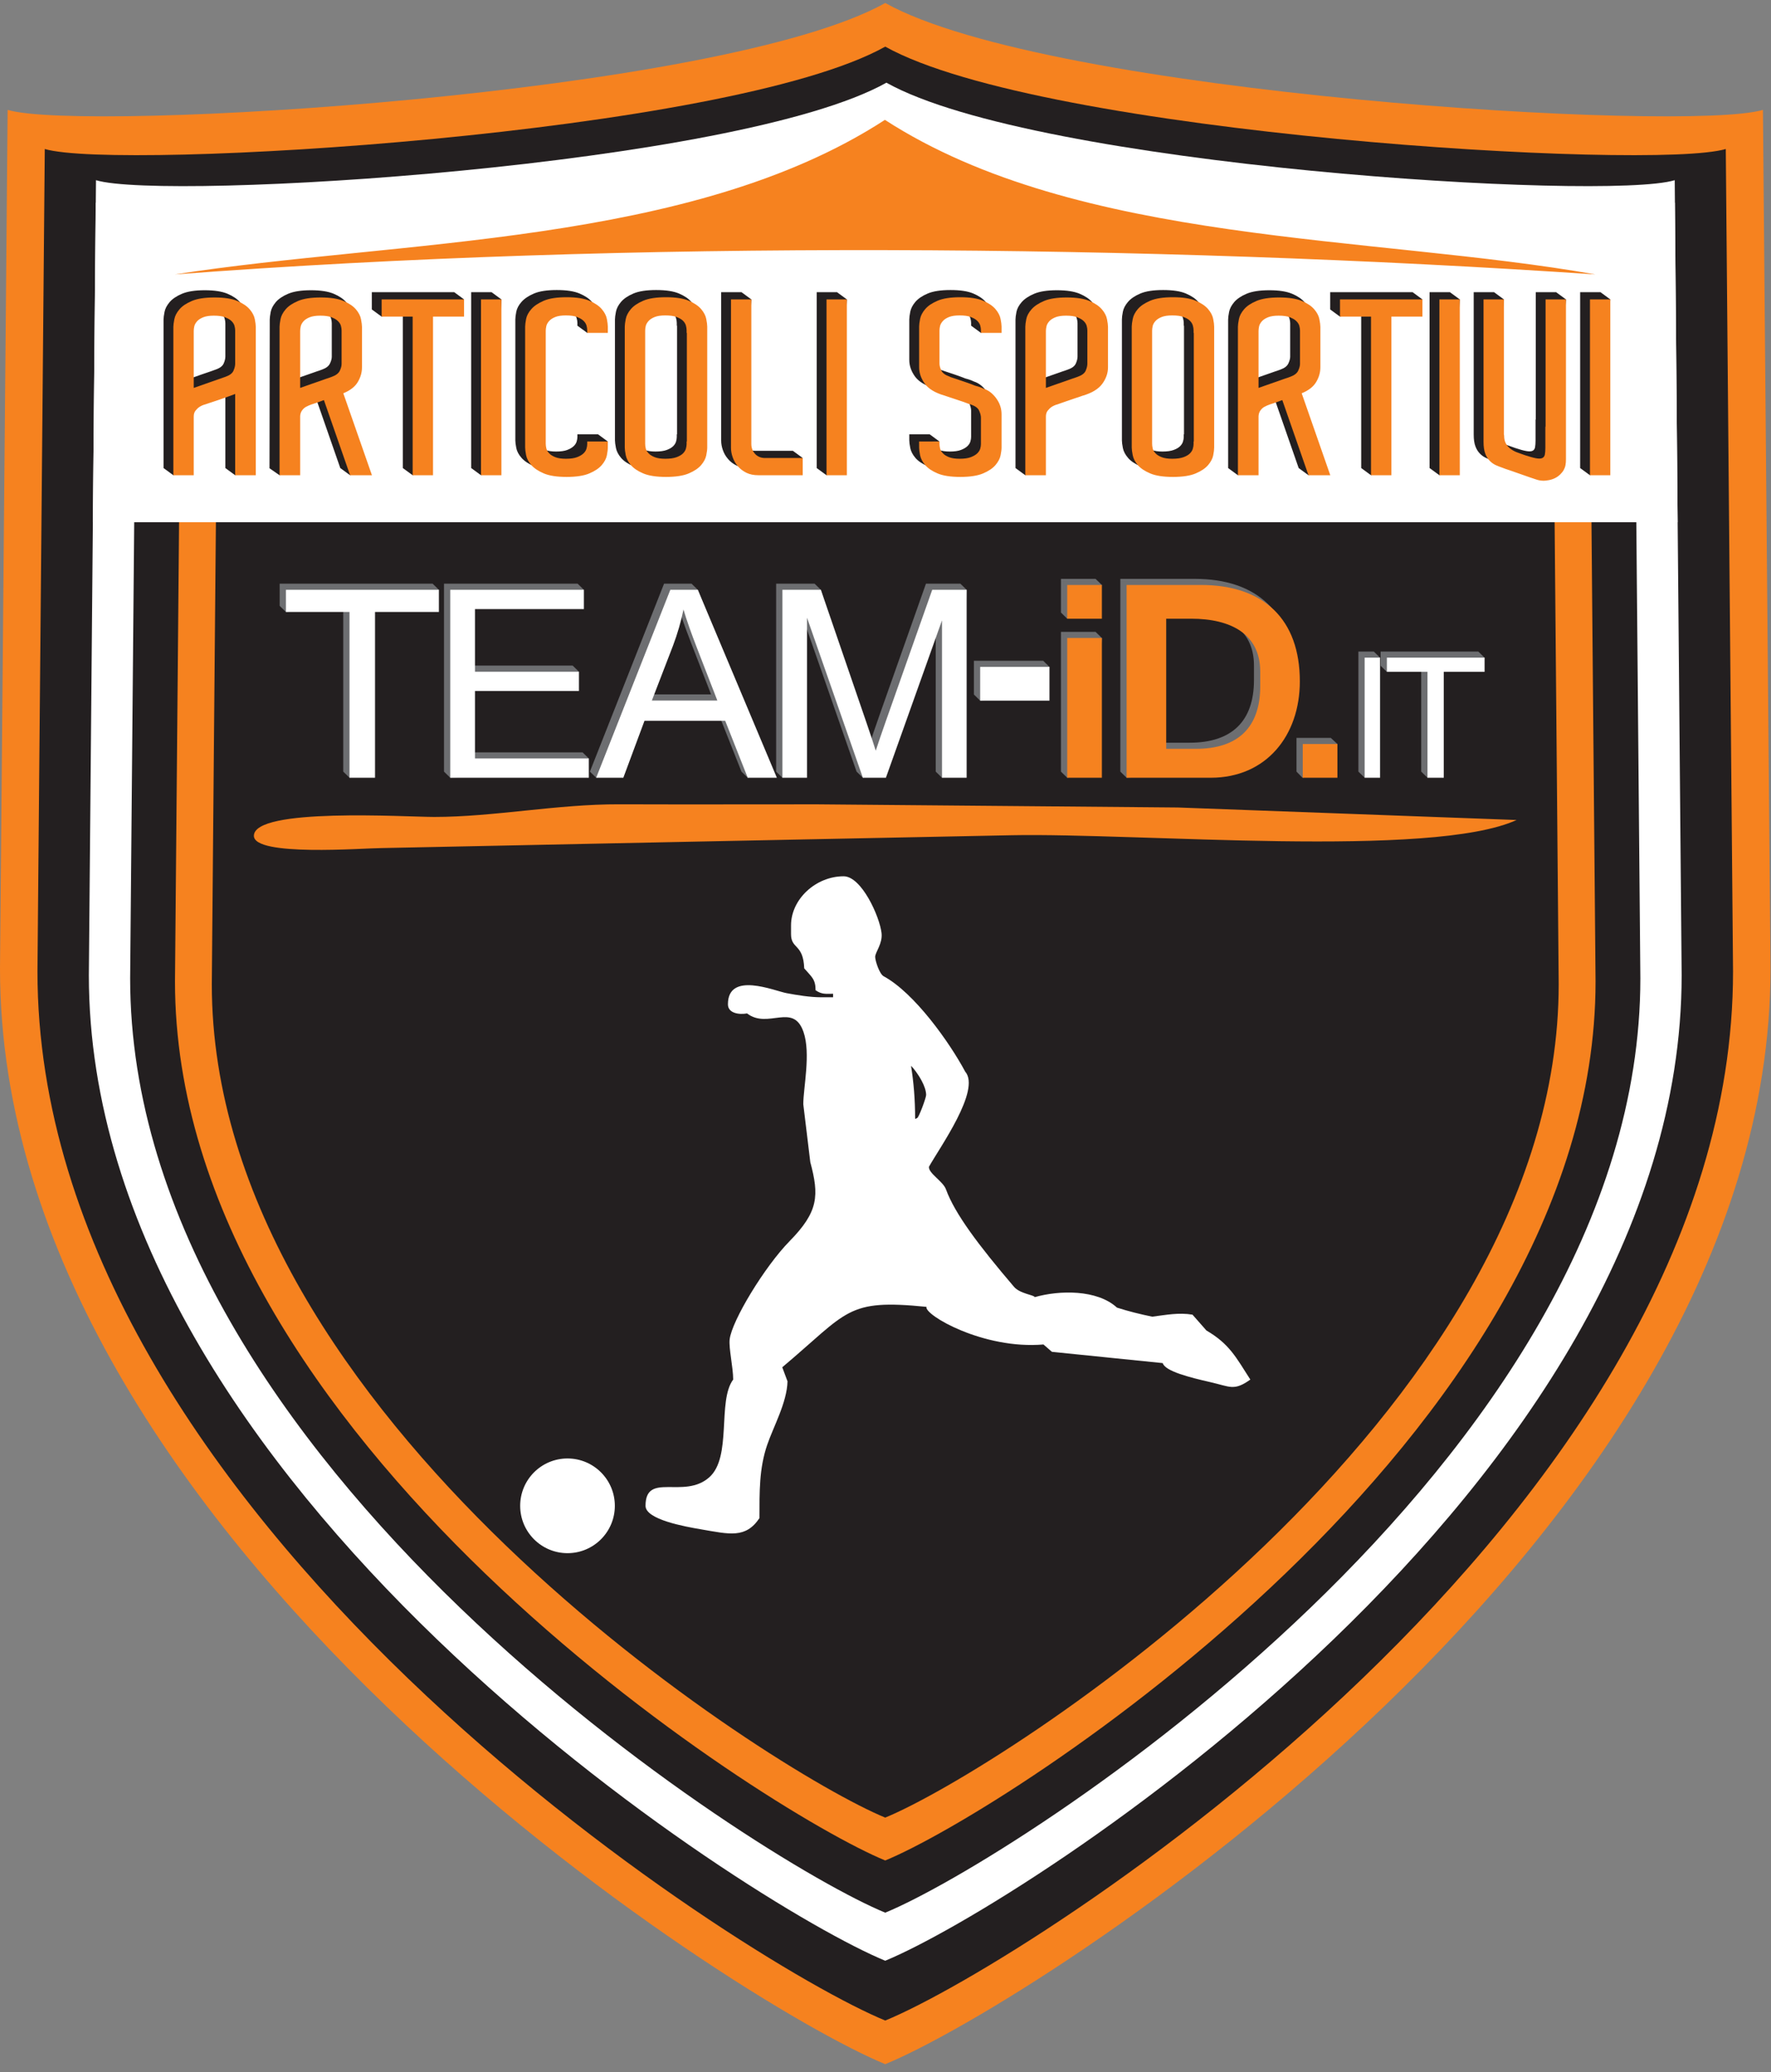 <?xml version="1.0" encoding="UTF-8"?>
<svg xmlns="http://www.w3.org/2000/svg" xmlns:xlink="http://www.w3.org/1999/xlink" width="224pt" height="262pt" viewBox="0 0 224 262" version="1.1">
<rect x="0" y="0" width="224" height="262" fill="#808080" stroke="none"/>
<g id="surface1">
<path style=" stroke:none;fill-rule:evenodd;fill:rgb(96.1%,50.999%,12.199%);fill-opacity:1;" d="M 111.969 261 C 130.793 253.277 223.938 194.398 223.938 122.484 L 222.98 13.895 C 213.324 16.785 132.727 11.965 111.969 0.379 C 91.219 11.965 10.621 16.785 0.965 13.895 L 0 122.484 C 0 194.398 93.148 253.277 111.969 261 "/>
<path style=" stroke:none;fill-rule:evenodd;fill:rgb(13.699%,12.199%,12.5%);fill-opacity:1;" d="M 111.969 255.484 C 129.996 248.09 219.199 191.703 219.199 122.832 L 218.281 18.84 C 209.035 21.605 131.848 16.988 111.969 5.895 C 92.098 16.988 14.91 21.605 5.664 18.84 L 4.738 122.832 C 4.738 191.703 93.945 248.09 111.969 255.484 "/>
<path style=" stroke:none;fill-rule:evenodd;fill:rgb(100%,100%,100%);fill-opacity:1;" d="M 111.965 247.922 C 128.898 240.969 212.699 188.004 212.699 123.309 L 211.836 25.617 C 203.148 28.223 130.637 23.875 111.965 13.457 C 93.297 23.871 20.789 28.223 12.105 25.617 L 11.238 123.309 C 11.238 188.004 95.039 240.969 111.965 247.922 "/>
<path style=" stroke:none;fill-rule:evenodd;fill:rgb(13.699%,12.199%,12.5%);fill-opacity:1;" d="M 111.965 241.844 C 128.02 235.254 207.477 185.031 207.477 123.691 L 206.656 31.066 C 198.422 33.539 129.668 29.414 111.965 19.539 C 94.266 29.414 25.516 33.539 17.285 31.066 L 16.461 123.691 C 16.461 185.031 95.918 235.254 111.965 241.844 "/>
<path style=" stroke:none;fill-rule:evenodd;fill:rgb(96.1%,50.999%,12.199%);fill-opacity:1;" d="M 111.965 235.246 C 127.066 229.047 201.809 181.805 201.809 124.105 L 201.035 36.977 C 193.289 39.305 128.617 35.426 111.965 26.137 C 95.316 35.426 30.648 39.305 22.906 36.977 L 22.133 124.105 C 22.133 181.805 96.871 229.047 111.965 235.246 "/>
<path style=" stroke:none;fill-rule:evenodd;fill:rgb(13.699%,12.199%,12.5%);fill-opacity:1;" d="M 111.965 229.824 C 126.285 223.945 197.148 179.152 197.148 124.445 L 196.418 41.836 C 189.074 44.039 127.758 40.363 111.965 31.555 C 96.18 40.363 34.867 44.039 27.523 41.836 L 26.789 124.445 C 26.789 179.152 97.652 223.945 111.965 229.824 "/>
<path style=" stroke:none;fill-rule:evenodd;fill:rgb(100%,100%,100%);fill-opacity:1;" d="M 212.191 66.035 L 211.824 22.785 C 203.02 25.434 131.039 21.031 112.117 10.457 C 93.203 21.031 20.941 25.434 12.141 22.785 L 11.746 66.035 L 212.191 66.035 "/>
<path style=" stroke:none;fill-rule:evenodd;fill:rgb(96.1%,50.999%,12.199%);fill-opacity:1;" d="M 191.824 103.684 C 177.539 103.156 163.258 102.629 148.977 102.102 C 133.766 101.969 118.555 101.836 103.344 101.703 C 94.996 101.703 86.641 101.727 78.293 101.699 C 70.457 101.676 62.449 103.297 54.93 103.297 C 51.32 103.297 32.113 102.078 32.113 105.684 C 32.113 108.34 45.93 107.242 48.25 107.234 C 74.824 106.684 101.398 106.141 127.977 105.609 C 143.992 105.293 181.098 108.578 191.824 103.684 "/>
<path style=" stroke:none;fill-rule:evenodd;fill:rgb(42.699%,43.1%,44.299%);fill-opacity:1;" d="M 163.984 97.566 L 164.738 98.34 L 168.324 97.566 L 169.16 94.074 L 168.324 93.301 L 163.984 93.301 Z M 141.703 97.566 L 142.496 98.34 L 152.344 97.566 C 159.363 97.566 163.613 92.242 163.613 85.379 C 163.613 77.578 159.105 73.191 151.094 73.191 L 141.703 73.191 Z M 146.711 77.453 L 149.84 77.453 C 154.934 77.453 158.605 79.414 158.605 84.16 L 158.605 85.988 C 158.605 91.188 155.809 93.91 150.469 93.91 L 146.711 93.91 Z M 134.191 97.566 L 134.984 98.34 L 138.57 97.566 L 139.367 80.668 L 138.57 79.895 L 134.191 79.895 Z M 134.191 77.453 L 134.984 78.23 L 138.57 77.453 L 139.367 73.965 L 138.57 73.191 L 134.191 73.191 Z M 74.613 97.566 L 83.992 73.801 L 87.469 73.801 L 88.262 74.574 L 97.465 97.566 L 94.574 98.34 L 93.781 97.566 L 90.93 90.367 L 80.723 90.367 L 78.043 97.566 L 75.406 98.34 Z M 81.656 87.805 L 89.938 87.805 L 87.387 81.227 C 86.613 79.227 86.031 77.586 85.656 76.297 C 85.344 77.82 84.906 79.332 84.34 80.84 Z M 43.414 97.566 L 43.414 76.605 L 36.164 77.379 L 35.371 76.605 L 35.371 73.801 L 54.719 73.801 L 55.512 74.574 L 54.719 76.605 L 46.641 76.605 L 46.641 97.566 L 44.207 98.34 Z M 98.168 97.566 L 98.168 73.801 L 103.031 73.801 L 103.824 74.574 L 108.809 90.629 C 109.344 92.191 109.734 93.367 109.973 94.145 C 110.254 93.281 110.684 92.012 111.273 90.336 L 117.117 73.801 L 121.469 73.801 L 122.262 74.574 L 121.469 97.566 L 119.145 98.34 L 118.352 97.566 L 118.352 77.672 L 111.258 97.566 L 109.137 98.34 L 108.34 97.566 L 101.281 77.336 L 101.281 97.566 L 98.961 98.34 Z M 56.156 97.566 L 56.949 98.34 L 73.684 97.566 L 74.477 95.902 L 73.684 95.129 L 59.285 95.129 L 59.285 86.598 L 72.434 86.598 L 73.227 84.934 L 72.434 84.16 L 59.285 84.16 L 59.285 76.238 L 73.059 76.238 L 73.852 74.574 L 73.059 73.801 L 56.156 73.801 Z M 123.18 87.816 L 123.973 88.59 L 131.945 87.816 L 132.738 84.324 L 131.945 83.551 L 123.18 83.551 Z M 179.758 97.566 L 179.758 84.176 L 175.414 84.949 L 174.621 84.176 L 174.621 82.383 L 186.98 82.383 L 187.773 83.156 L 186.98 84.176 L 181.82 84.176 L 181.82 97.566 L 180.551 98.34 Z M 171.812 97.566 L 172.605 98.34 L 173.762 97.566 L 174.555 83.156 L 173.762 82.383 L 171.812 82.383 L 171.812 97.566 "/>
<path style=" stroke:none;fill-rule:evenodd;fill:rgb(96.1%,50.999%,12.199%);fill-opacity:1;" d="M 164.777 98.34 L 169.16 98.34 L 169.16 94.074 L 164.777 94.074 Z M 142.496 98.34 L 153.137 98.34 C 160.156 98.34 164.406 93.016 164.406 86.152 C 164.406 78.352 159.898 73.965 151.887 73.965 L 142.496 73.965 Z M 147.504 78.23 L 150.633 78.23 C 155.727 78.23 159.398 80.188 159.398 84.934 L 159.398 86.762 C 159.398 91.961 156.602 94.684 151.262 94.684 L 147.504 94.684 Z M 134.984 98.34 L 139.367 98.34 L 139.367 80.668 L 134.984 80.668 Z M 134.984 78.23 L 139.367 78.23 L 139.367 73.965 L 134.984 73.965 L 134.984 78.23 "/>
<path style=" stroke:none;fill-rule:evenodd;fill:rgb(100%,100%,100%);fill-opacity:1;" d="M 75.406 98.34 L 84.785 74.574 L 88.262 74.574 L 98.258 98.34 L 94.574 98.34 L 91.727 91.141 L 81.516 91.141 L 78.84 98.34 Z M 82.449 88.578 L 90.73 88.578 L 88.18 82 C 87.406 80.004 86.824 78.359 86.449 77.07 C 86.137 78.598 85.699 80.105 85.133 81.613 Z M 44.207 98.34 L 44.207 77.379 L 36.164 77.379 L 36.164 74.574 L 55.512 74.574 L 55.512 77.379 L 47.434 77.379 L 47.434 98.34 Z M 98.961 98.34 L 98.961 74.574 L 103.824 74.574 L 109.602 91.402 C 110.137 92.969 110.527 94.141 110.766 94.922 C 111.047 94.059 111.477 92.785 112.07 91.109 L 117.91 74.574 L 122.262 74.574 L 122.262 98.34 L 119.145 98.34 L 119.145 78.445 L 112.051 98.34 L 109.137 98.34 L 102.074 78.109 L 102.074 98.34 Z M 56.949 98.34 L 74.477 98.34 L 74.477 95.902 L 60.078 95.902 L 60.078 87.371 L 73.227 87.371 L 73.227 84.934 L 60.078 84.934 L 60.078 77.012 L 73.852 77.012 L 73.852 74.574 L 56.949 74.574 Z M 123.973 88.59 L 132.738 88.59 L 132.738 84.324 L 123.973 84.324 Z M 180.551 98.34 L 180.551 84.949 L 175.414 84.949 L 175.414 83.156 L 187.773 83.156 L 187.773 84.949 L 182.613 84.949 L 182.613 98.34 Z M 172.605 98.34 L 174.555 98.34 L 174.555 83.156 L 172.605 83.156 L 172.605 98.34 "/>
<path style=" stroke:none;fill-rule:nonzero;fill:rgb(13.699%,12.199%,12.5%);fill-opacity:1;" d="M 31.109 59.18 L 29.746 60.09 L 28.504 59.18 L 28.504 48.906 C 28.465 48.926 28.242 49.008 27.844 49.152 C 27.445 49.297 27.012 49.449 26.543 49.609 L 24.703 50.227 C 24.457 50.285 24.223 50.387 23.996 50.531 C 23.812 50.652 23.645 50.812 23.492 51.008 C 23.336 51.199 23.262 51.453 23.262 51.758 L 23.262 59.18 L 21.926 60.09 L 20.684 59.18 L 20.684 40.41 C 20.684 40.188 20.727 39.863 20.809 39.445 C 20.891 39.027 21.105 38.613 21.453 38.203 C 21.797 37.797 22.32 37.441 23.016 37.145 C 23.711 36.852 24.672 36.699 25.898 36.699 C 27.125 36.699 28.086 36.852 28.781 37.145 C 29.477 37.441 29.996 37.797 30.344 38.203 C 30.691 38.613 30.906 39.027 30.988 39.445 C 31.07 39.863 31.109 40.188 31.109 40.41 Z M 23.262 48.141 C 23.445 48.078 23.75 47.973 24.18 47.816 C 24.609 47.664 25.043 47.512 25.484 47.355 C 25.922 47.203 26.324 47.066 26.68 46.945 C 27.039 46.82 27.238 46.75 27.277 46.73 C 27.809 46.547 28.148 46.289 28.289 45.961 C 28.434 45.637 28.504 45.34 28.504 45.074 L 28.504 40.871 C 28.504 40.688 28.473 40.488 28.41 40.273 C 28.352 40.059 28.223 39.859 28.027 39.676 C 27.836 39.492 27.562 39.336 27.215 39.199 C 26.867 39.066 26.398 39 25.805 39 C 25.254 39 24.809 39.066 24.473 39.199 C 24.137 39.336 23.875 39.504 23.691 39.707 C 23.508 39.91 23.387 40.121 23.336 40.336 C 23.285 40.551 23.262 40.75 23.262 40.934 Z M 43.039 59.18 L 39.727 49.672 C 39.504 49.754 39.297 49.832 39.113 49.902 C 38.93 49.977 38.766 50.031 38.625 50.07 L 38.164 50.227 C 37.918 50.305 37.684 50.41 37.457 50.531 C 37.273 50.633 37.109 50.781 36.969 50.977 C 36.824 51.172 36.723 51.41 36.723 51.695 L 36.691 59.207 L 35.359 60.09 L 34.086 59.207 L 34.117 41.055 L 34.117 40.41 C 34.117 40.188 34.156 39.863 34.238 39.445 C 34.32 39.027 34.535 38.613 34.883 38.203 C 35.23 37.797 35.75 37.441 36.445 37.145 C 37.141 36.852 38.102 36.699 39.328 36.699 C 40.555 36.699 41.516 36.852 42.211 37.145 C 42.906 37.441 43.43 37.797 43.777 38.203 C 44.121 38.613 44.34 39.027 44.418 39.445 C 44.5 39.863 44.543 40.188 44.543 40.41 L 44.543 45.531 C 44.543 46.188 44.363 46.812 44.004 47.402 C 43.648 47.996 43.039 48.469 42.18 48.812 L 45.801 59.18 L 44.281 60.09 Z M 36.723 48.141 C 36.906 48.078 37.137 47.996 37.414 47.895 C 37.688 47.793 37.98 47.691 38.285 47.586 C 38.594 47.484 38.898 47.379 39.207 47.266 C 39.512 47.152 39.789 47.055 40.035 46.973 C 40.156 46.934 40.281 46.895 40.402 46.852 C 40.527 46.812 40.637 46.77 40.738 46.73 C 41.25 46.547 41.582 46.289 41.734 45.961 C 41.891 45.637 41.965 45.348 41.965 45.105 L 41.965 40.871 C 41.965 40.688 41.934 40.488 41.875 40.273 C 41.812 40.059 41.684 39.859 41.492 39.676 C 41.297 39.492 41.027 39.336 40.68 39.199 C 40.332 39.066 39.859 39 39.27 39 C 38.715 39 38.273 39.066 37.934 39.199 C 37.598 39.336 37.336 39.504 37.152 39.707 C 36.969 39.91 36.852 40.121 36.801 40.336 C 36.746 40.551 36.723 40.75 36.723 40.934 Z M 57.453 39.125 L 53.527 39.125 L 53.527 59.18 L 52.195 60.09 L 50.949 59.18 L 50.949 39.125 L 48.27 40.035 L 47.027 39.125 L 47.027 36.945 L 57.453 36.945 L 58.695 37.859 Z M 59.598 59.18 L 59.598 36.945 L 62.176 36.945 L 63.418 37.859 L 62.176 59.18 L 60.84 60.09 Z M 73.031 41.18 L 73.031 40.84 C 73.031 40.656 73 40.457 72.938 40.242 C 72.875 40.027 72.75 39.828 72.555 39.645 C 72.359 39.461 72.09 39.305 71.742 39.172 C 71.395 39.035 70.922 38.969 70.332 38.969 C 69.781 38.969 69.336 39.035 68.996 39.172 C 68.66 39.305 68.398 39.473 68.215 39.676 C 68.031 39.879 67.914 40.09 67.863 40.305 C 67.812 40.52 67.785 40.719 67.785 40.902 L 67.785 55.191 C 67.785 55.379 67.812 55.574 67.863 55.789 C 67.914 56.004 68.031 56.211 68.215 56.402 C 68.398 56.598 68.66 56.762 68.996 56.895 C 69.336 57.027 69.781 57.094 70.332 57.094 C 70.922 57.094 71.395 57.027 71.742 56.895 C 72.09 56.762 72.359 56.602 72.555 56.418 C 72.75 56.234 72.875 56.035 72.938 55.82 C 73 55.605 73.031 55.418 73.031 55.254 L 73.031 54.914 L 75.637 54.914 L 76.879 55.828 C 77.078 55.973 75.594 56.254 75.516 56.664 C 75.43 57.074 75.219 57.48 74.871 57.891 C 74.523 58.301 74 58.652 73.305 58.949 C 72.609 59.246 71.648 59.395 70.422 59.395 C 69.195 59.395 68.234 59.246 67.539 58.949 C 66.844 58.652 66.32 58.301 65.961 57.891 C 65.602 57.48 65.383 57.066 65.301 56.648 C 65.219 56.23 65.18 55.906 65.18 55.684 L 65.18 40.383 C 65.18 40.156 65.219 39.836 65.301 39.414 C 65.383 38.996 65.602 38.582 65.961 38.172 C 66.32 37.766 66.844 37.41 67.539 37.113 C 68.234 36.82 69.195 36.672 70.422 36.672 C 71.648 36.672 72.609 36.82 73.305 37.113 C 74 37.41 74.523 37.766 74.871 38.172 C 75.219 38.582 75.43 38.996 75.516 39.414 C 75.594 39.836 75.637 40.156 75.637 40.383 L 75.637 41.18 L 74.273 42.09 Z M 88.211 55.379 L 88.211 55.684 C 88.211 55.93 88.168 56.254 88.086 56.664 C 88.004 57.074 87.789 57.48 87.441 57.891 C 87.094 58.301 86.574 58.652 85.879 58.949 C 85.184 59.246 84.223 59.395 82.996 59.395 C 81.77 59.395 80.809 59.246 80.113 58.949 C 79.418 58.652 78.898 58.301 78.551 57.891 C 78.203 57.48 77.988 57.066 77.906 56.648 C 77.824 56.23 77.781 55.906 77.781 55.684 L 77.781 40.383 C 77.781 40.156 77.824 39.836 77.906 39.414 C 77.988 38.996 78.203 38.582 78.551 38.172 C 78.898 37.766 79.418 37.41 80.113 37.113 C 80.809 36.82 81.77 36.672 82.996 36.672 C 84.223 36.672 85.184 36.82 85.879 37.113 C 86.574 37.41 87.094 37.766 87.441 38.172 C 87.789 38.582 88.004 38.996 88.086 39.414 C 88.168 39.836 88.211 40.156 88.211 40.383 Z M 85.602 54.914 L 85.633 54.914 L 85.633 41.18 L 85.602 41.18 L 85.602 40.84 C 85.602 40.656 85.57 40.457 85.512 40.242 C 85.449 40.027 85.328 39.828 85.145 39.645 C 84.957 39.461 84.688 39.305 84.328 39.172 C 83.973 39.035 83.496 38.969 82.902 38.969 C 82.352 38.969 81.906 39.035 81.57 39.172 C 81.234 39.305 80.973 39.473 80.789 39.676 C 80.605 39.879 80.484 40.09 80.434 40.305 C 80.383 40.52 80.359 40.719 80.359 40.902 L 80.359 55.191 C 80.359 55.379 80.383 55.574 80.434 55.789 C 80.484 56.004 80.605 56.211 80.789 56.402 C 80.973 56.598 81.234 56.762 81.57 56.895 C 81.906 57.027 82.352 57.094 82.902 57.094 C 83.496 57.094 83.973 57.027 84.328 56.895 C 84.688 56.762 84.957 56.602 85.145 56.418 C 85.328 56.234 85.449 56.035 85.512 55.82 C 85.57 55.605 85.602 55.418 85.602 55.254 Z M 100.289 57.004 L 101.531 57.914 L 100.289 59.18 L 94.68 59.18 C 94.086 59.18 93.574 59.07 93.145 58.855 C 92.715 58.645 92.359 58.367 92.074 58.027 C 91.785 57.691 91.57 57.32 91.43 56.91 C 91.285 56.5 91.215 56.102 91.215 55.715 L 91.215 36.945 L 93.789 36.945 L 95.031 37.859 L 93.789 54.914 L 93.789 55.223 C 93.789 55.715 93.949 56.133 94.266 56.48 C 94.582 56.828 95.008 57.004 95.539 57.004 Z M 103.297 59.18 L 103.297 36.945 L 105.871 36.945 L 107.113 37.859 L 105.871 59.18 L 104.539 60.09 Z M 125.434 55.684 C 125.434 55.93 125.395 56.254 125.312 56.664 C 125.23 57.074 125.016 57.48 124.668 57.891 C 124.32 58.301 123.801 58.652 123.105 58.949 C 122.41 59.246 121.449 59.395 120.223 59.395 C 118.996 59.395 118.035 59.246 117.34 58.949 C 116.645 58.652 116.121 58.301 115.777 57.891 C 115.43 57.48 115.215 57.066 115.133 56.648 C 115.051 56.23 115.008 55.906 115.008 55.684 L 115.008 54.914 L 117.586 54.914 L 118.828 55.828 C 118.977 55.938 117.227 55.57 118.016 56.402 C 118.199 56.598 118.461 56.762 118.797 56.895 C 119.133 57.027 119.578 57.094 120.129 57.094 C 120.723 57.094 121.191 57.027 121.539 56.895 C 121.891 56.762 122.16 56.602 122.355 56.418 C 122.547 56.234 122.676 56.035 122.738 55.82 C 122.797 55.605 122.828 55.418 122.828 55.254 L 122.828 51.91 C 122.828 51.664 122.758 51.375 122.613 51.035 C 122.473 50.699 122.133 50.438 121.602 50.254 C 121.48 50.215 121.324 50.164 121.141 50.102 C 120.957 50.039 120.797 49.98 120.652 49.918 L 118.352 49.152 C 118.27 49.109 118.211 49.09 118.168 49.09 C 117.004 48.742 116.184 48.242 115.715 47.586 C 115.246 46.934 115.008 46.238 115.008 45.504 L 115.008 40.383 C 115.008 40.156 115.051 39.836 115.133 39.414 C 115.215 38.996 115.43 38.582 115.777 38.172 C 116.121 37.766 116.645 37.41 117.34 37.113 C 118.035 36.82 118.996 36.672 120.223 36.672 C 121.449 36.672 122.41 36.82 123.105 37.113 C 123.801 37.41 124.32 37.766 124.668 38.172 C 125.016 38.582 125.23 38.996 125.312 39.414 C 125.395 39.836 125.434 40.156 125.434 40.383 L 125.434 41.18 L 124.07 42.09 L 122.828 41.18 L 122.828 40.84 C 122.828 40.656 122.797 40.457 122.738 40.242 C 122.676 40.027 122.547 39.828 122.355 39.645 C 122.16 39.461 121.891 39.305 121.539 39.172 C 121.191 39.035 120.723 38.969 120.129 38.969 C 119.578 38.969 119.133 39.035 118.797 39.172 C 118.461 39.305 118.199 39.473 118.016 39.676 C 117.828 39.879 117.715 40.09 117.66 40.305 C 117.609 40.52 117.586 40.719 117.586 40.902 L 117.586 45.043 C 117.586 45.309 117.66 45.605 117.816 45.93 C 117.969 46.258 118.312 46.516 118.844 46.699 C 118.926 46.738 119.027 46.781 119.148 46.82 C 119.273 46.863 119.395 46.902 119.516 46.945 C 119.887 47.066 120.309 47.211 120.789 47.371 C 121.27 47.535 121.715 47.699 122.121 47.863 C 122.531 47.965 122.879 48.09 123.164 48.23 C 123.535 48.355 123.855 48.531 124.133 48.77 C 124.406 49.004 124.648 49.273 124.852 49.578 C 125.242 50.152 125.434 50.785 125.434 51.48 Z M 138.898 45.348 L 138.898 45.531 C 138.898 46.27 138.656 46.965 138.176 47.617 C 137.695 48.273 136.871 48.773 135.707 49.121 C 135.668 49.121 135.605 49.141 135.523 49.184 C 135.219 49.285 134.887 49.395 134.527 49.52 C 134.172 49.641 133.84 49.754 133.531 49.855 C 133.164 49.98 132.816 50.102 132.488 50.227 C 132.242 50.285 132.008 50.387 131.781 50.531 C 131.598 50.652 131.43 50.812 131.277 51.008 C 131.125 51.199 131.047 51.453 131.047 51.758 L 131.047 59.18 L 129.684 60.09 L 128.441 59.18 L 128.441 40.41 C 128.441 40.188 128.48 39.863 128.562 39.445 C 128.645 39.027 128.863 38.613 129.223 38.203 C 129.578 37.797 130.105 37.441 130.801 37.145 C 131.496 36.852 132.457 36.699 133.684 36.699 C 134.91 36.699 135.871 36.852 136.566 37.145 C 137.262 37.441 137.781 37.797 138.133 38.203 C 138.477 38.613 138.691 39.027 138.773 39.445 C 138.855 39.863 138.898 40.188 138.898 40.41 Z M 131.047 48.141 C 131.23 48.078 131.461 47.996 131.738 47.895 C 132.012 47.793 132.305 47.691 132.609 47.586 C 132.918 47.484 133.223 47.379 133.531 47.266 C 133.84 47.152 134.113 47.055 134.359 46.973 C 134.48 46.934 134.605 46.895 134.727 46.852 C 134.852 46.812 134.961 46.77 135.062 46.73 C 135.598 46.547 135.934 46.289 136.074 45.961 C 136.219 45.637 136.289 45.34 136.289 45.074 L 136.289 40.871 C 136.289 40.688 136.262 40.488 136.199 40.273 C 136.137 40.059 136.012 39.859 135.816 39.676 C 135.621 39.492 135.352 39.336 135.004 39.199 C 134.656 39.066 134.184 39 133.594 39 C 133.039 39 132.598 39.066 132.258 39.199 C 131.922 39.336 131.66 39.504 131.477 39.707 C 131.293 39.91 131.176 40.121 131.125 40.336 C 131.074 40.551 131.047 40.75 131.047 40.934 Z M 152.328 55.379 L 152.328 55.684 C 152.328 55.93 152.289 56.254 152.203 56.664 C 152.125 57.074 151.91 57.48 151.562 57.891 C 151.215 58.301 150.691 58.652 149.996 58.949 C 149.305 59.246 148.344 59.395 147.117 59.395 C 145.891 59.395 144.93 59.246 144.234 58.949 C 143.539 58.652 143.016 58.301 142.672 57.891 C 142.32 57.48 142.105 57.066 142.023 56.648 C 141.941 56.23 141.902 55.906 141.902 55.684 L 141.902 40.383 C 141.902 40.156 141.941 39.836 142.023 39.414 C 142.105 38.996 142.32 38.582 142.672 38.172 C 143.016 37.766 143.539 37.41 144.234 37.113 C 144.93 36.82 145.891 36.672 147.117 36.672 C 148.344 36.672 149.305 36.82 149.996 37.113 C 150.691 37.41 151.215 37.766 151.562 38.172 C 151.91 38.582 152.125 38.996 152.203 39.414 C 152.289 39.836 152.328 40.156 152.328 40.383 Z M 149.723 54.914 L 149.754 54.914 L 149.754 41.18 L 149.723 41.18 L 149.723 40.84 C 149.723 40.656 149.691 40.457 149.629 40.242 C 149.57 40.027 149.445 39.828 149.262 39.645 C 149.078 39.461 148.809 39.305 148.449 39.172 C 148.094 39.035 147.617 38.969 147.023 38.969 C 146.473 38.969 146.027 39.035 145.691 39.172 C 145.352 39.305 145.094 39.473 144.906 39.676 C 144.723 39.879 144.605 40.09 144.555 40.305 C 144.504 40.52 144.48 40.719 144.48 40.902 L 144.48 55.191 C 144.48 55.379 144.504 55.574 144.555 55.789 C 144.605 56.004 144.723 56.211 144.906 56.402 C 145.094 56.598 145.352 56.762 145.691 56.895 C 146.027 57.027 146.473 57.094 147.023 57.094 C 147.617 57.094 148.094 57.027 148.449 56.895 C 148.809 56.762 149.078 56.602 149.262 56.418 C 149.445 56.234 149.57 56.035 149.629 55.82 C 149.691 55.605 149.723 55.418 149.723 55.254 Z M 164.258 59.18 L 160.945 49.672 C 160.719 49.754 160.516 49.832 160.332 49.902 C 160.148 49.977 159.984 50.031 159.84 50.07 L 159.383 50.227 C 159.137 50.305 158.902 50.41 158.676 50.531 C 158.492 50.633 158.328 50.781 158.188 50.977 C 158.043 51.172 157.961 51.41 157.941 51.695 L 157.941 59.18 L 156.574 60.09 L 155.336 59.18 L 155.336 40.41 C 155.336 40.188 155.375 39.863 155.457 39.445 C 155.539 39.027 155.754 38.613 156.102 38.203 C 156.449 37.797 156.969 37.441 157.664 37.145 C 158.359 36.852 159.32 36.699 160.547 36.699 C 161.773 36.699 162.734 36.852 163.43 37.145 C 164.125 37.441 164.645 37.797 164.992 38.203 C 165.34 38.613 165.555 39.027 165.637 39.445 C 165.719 39.863 165.762 40.188 165.762 40.41 L 165.762 45.531 C 165.762 46.188 165.582 46.812 165.223 47.402 C 164.863 47.996 164.258 48.469 163.398 48.812 L 167.016 59.18 L 165.5 60.09 Z M 157.941 48.141 C 158.125 48.078 158.355 47.996 158.629 47.895 C 158.906 47.793 159.195 47.691 159.504 47.586 C 159.812 47.484 160.117 47.379 160.426 47.266 C 160.73 47.152 161.008 47.055 161.254 46.973 C 161.375 46.934 161.496 46.895 161.621 46.852 C 161.742 46.812 161.855 46.77 161.957 46.73 C 162.469 46.547 162.801 46.289 162.953 45.961 C 163.105 45.637 163.184 45.348 163.184 45.105 L 163.184 40.871 C 163.184 40.688 163.152 40.488 163.094 40.273 C 163.031 40.059 162.902 39.859 162.707 39.676 C 162.516 39.492 162.242 39.336 161.895 39.199 C 161.547 39.066 161.078 39 160.484 39 C 159.934 39 159.488 39.066 159.152 39.199 C 158.812 39.336 158.555 39.504 158.371 39.707 C 158.188 39.91 158.066 40.121 158.016 40.336 C 157.965 40.551 157.941 40.75 157.941 40.934 Z M 178.672 39.125 L 174.746 39.125 L 174.746 59.18 L 173.41 60.09 L 172.168 59.18 L 172.168 39.125 L 169.484 40.035 L 168.242 39.125 L 168.242 36.945 L 178.672 36.945 L 179.91 37.859 Z M 180.816 59.18 L 180.816 36.945 L 183.391 36.945 L 184.637 37.859 L 183.391 59.18 L 182.059 60.09 Z M 196.824 56.145 C 196.824 56.531 196.824 56.867 196.824 57.156 C 196.824 57.441 196.805 57.691 196.762 57.906 C 196.723 58.121 196.648 58.32 196.547 58.504 C 196.445 58.688 196.301 58.871 196.117 59.055 C 195.75 59.426 195.281 59.672 194.707 59.793 C 194.137 59.914 193.605 59.895 193.113 59.73 C 192.602 59.566 192.047 59.379 191.441 59.164 C 190.84 58.949 190.27 58.75 189.738 58.566 C 189.598 58.523 189.398 58.457 189.141 58.367 C 188.887 58.273 188.738 58.219 188.695 58.199 C 188.453 58.117 188.195 58.016 187.93 57.891 C 187.664 57.77 187.414 57.59 187.18 57.355 C 186.945 57.117 186.754 56.812 186.613 56.434 C 186.469 56.055 186.398 55.562 186.398 54.945 L 186.398 36.945 L 188.973 36.945 L 190.215 37.859 L 188.973 54.027 C 188.992 54.066 189.004 54.117 189.004 54.18 C 189.004 54.59 189.086 54.934 189.25 55.207 C 189.414 55.484 189.629 55.715 189.895 55.898 C 190.16 56.082 190.445 56.227 190.754 56.328 C 191.059 56.43 191.344 56.531 191.609 56.633 C 192.223 56.84 192.703 56.973 193.051 57.031 C 193.398 57.094 193.66 57.086 193.836 57.004 C 194.008 56.922 194.113 56.773 194.156 56.559 C 194.195 56.344 194.219 56.062 194.219 55.715 L 194.219 53.047 L 194.246 53.047 L 194.246 36.945 L 196.824 36.945 L 198.066 37.859 L 196.824 55.406 Z M 199.859 59.18 L 199.859 36.945 L 202.434 36.945 L 203.676 37.859 L 202.434 59.18 L 201.102 60.09 L 199.859 59.18 "/>
<path style=" stroke:none;fill-rule:nonzero;fill:rgb(96.1%,50.999%,12.199%);fill-opacity:1;" d="M 32.352 60.09 L 29.746 60.09 L 29.746 49.816 C 29.707 49.84 29.484 49.922 29.086 50.062 C 28.688 50.207 28.254 50.359 27.785 50.523 L 25.945 51.137 C 25.699 51.199 25.465 51.301 25.238 51.445 C 25.055 51.566 24.887 51.727 24.734 51.918 C 24.578 52.113 24.504 52.363 24.504 52.672 L 24.504 60.09 L 21.926 60.09 L 21.926 41.324 C 21.926 41.098 21.969 40.777 22.051 40.359 C 22.133 39.938 22.348 39.523 22.695 39.117 C 23.039 38.707 23.562 38.355 24.258 38.059 C 24.953 37.762 25.914 37.613 27.141 37.613 C 28.367 37.613 29.328 37.762 30.023 38.059 C 30.719 38.355 31.238 38.707 31.586 39.117 C 31.934 39.523 32.148 39.938 32.23 40.359 C 32.312 40.777 32.352 41.098 32.352 41.324 Z M 24.504 49.051 C 24.688 48.988 24.992 48.883 25.422 48.73 C 25.852 48.578 26.285 48.422 26.727 48.27 C 27.164 48.117 27.566 47.98 27.922 47.855 C 28.281 47.734 28.48 47.66 28.52 47.641 C 29.051 47.457 29.391 47.203 29.531 46.875 C 29.676 46.547 29.746 46.25 29.746 45.984 L 29.746 41.785 C 29.746 41.602 29.715 41.398 29.656 41.188 C 29.594 40.973 29.465 40.773 29.273 40.59 C 29.078 40.402 28.805 40.246 28.457 40.113 C 28.109 39.98 27.641 39.914 27.047 39.914 C 26.496 39.914 26.051 39.98 25.715 40.113 C 25.379 40.246 25.117 40.414 24.934 40.617 C 24.75 40.824 24.633 41.031 24.578 41.246 C 24.527 41.461 24.504 41.66 24.504 41.844 Z M 44.281 60.09 L 40.969 50.586 C 40.746 50.668 40.539 50.742 40.355 50.816 C 40.172 50.887 40.008 50.941 39.867 50.984 L 39.406 51.137 C 39.16 51.219 38.926 51.32 38.699 51.445 C 38.516 51.547 38.352 51.695 38.211 51.887 C 38.066 52.082 37.984 52.324 37.965 52.609 L 37.965 60.09 L 35.359 60.09 L 35.359 41.324 C 35.359 41.098 35.398 40.777 35.48 40.359 C 35.562 39.938 35.777 39.523 36.125 39.117 C 36.473 38.707 36.992 38.355 37.688 38.059 C 38.383 37.762 39.344 37.613 40.57 37.613 C 41.797 37.613 42.758 37.762 43.453 38.059 C 44.148 38.355 44.672 38.707 45.02 39.117 C 45.363 39.523 45.582 39.938 45.66 40.359 C 45.742 40.777 45.785 41.098 45.785 41.324 L 45.785 46.445 C 45.785 47.098 45.605 47.723 45.246 48.316 C 44.891 48.91 44.281 49.379 43.422 49.727 L 47.043 60.09 Z M 37.965 49.051 C 38.148 48.988 38.379 48.91 38.656 48.805 C 38.93 48.703 39.223 48.602 39.527 48.5 C 39.836 48.398 40.141 48.289 40.449 48.18 C 40.758 48.066 41.031 47.969 41.277 47.887 C 41.398 47.848 41.523 47.805 41.645 47.766 C 41.766 47.723 41.879 47.684 41.98 47.641 C 42.492 47.457 42.824 47.203 42.98 46.875 C 43.133 46.547 43.207 46.262 43.207 46.016 L 43.207 41.785 C 43.207 41.602 43.176 41.398 43.117 41.188 C 43.055 40.973 42.926 40.773 42.734 40.59 C 42.539 40.402 42.27 40.246 41.922 40.113 C 41.574 39.98 41.102 39.914 40.512 39.914 C 39.957 39.914 39.516 39.98 39.176 40.113 C 38.84 40.246 38.578 40.414 38.395 40.617 C 38.211 40.824 38.094 41.031 38.043 41.246 C 37.992 41.461 37.965 41.66 37.965 41.844 Z M 58.695 40.035 L 54.77 40.035 L 54.77 60.09 L 52.195 60.09 L 52.195 40.035 L 48.27 40.035 L 48.27 37.859 L 58.695 37.859 Z M 60.84 60.09 L 60.84 37.859 L 63.418 37.859 L 63.418 60.09 Z M 74.273 42.09 L 74.273 41.754 C 74.273 41.57 74.242 41.371 74.18 41.156 C 74.117 40.941 73.992 40.742 73.797 40.559 C 73.602 40.371 73.332 40.215 72.984 40.082 C 72.637 39.949 72.168 39.883 71.574 39.883 C 71.023 39.883 70.578 39.949 70.238 40.082 C 69.902 40.215 69.641 40.383 69.457 40.59 C 69.273 40.793 69.156 41.004 69.105 41.215 C 69.055 41.43 69.027 41.629 69.027 41.812 L 69.027 56.105 C 69.027 56.289 69.055 56.488 69.105 56.703 C 69.156 56.918 69.273 57.121 69.457 57.316 C 69.641 57.512 69.902 57.676 70.238 57.809 C 70.578 57.938 71.023 58.008 71.574 58.008 C 72.168 58.008 72.637 57.938 72.984 57.809 C 73.332 57.676 73.602 57.516 73.797 57.332 C 73.992 57.148 74.117 56.949 74.18 56.734 C 74.242 56.52 74.273 56.328 74.273 56.164 L 74.273 55.828 L 76.879 55.828 L 76.879 56.594 C 76.879 56.84 76.836 57.168 76.758 57.578 C 76.676 57.984 76.461 58.395 76.113 58.805 C 75.766 59.211 75.242 59.566 74.547 59.859 C 73.852 60.156 72.891 60.305 71.664 60.305 C 70.438 60.305 69.477 60.156 68.781 59.859 C 68.09 59.566 67.562 59.211 67.203 58.805 C 66.848 58.395 66.625 57.98 66.543 57.562 C 66.465 57.141 66.422 56.82 66.422 56.594 L 66.422 41.293 C 66.422 41.07 66.465 40.746 66.543 40.328 C 66.625 39.91 66.848 39.492 67.203 39.086 C 67.562 38.676 68.09 38.324 68.781 38.027 C 69.477 37.73 70.438 37.582 71.664 37.582 C 72.891 37.582 73.852 37.73 74.547 38.027 C 75.242 38.324 75.766 38.676 76.113 39.086 C 76.461 39.492 76.676 39.91 76.758 40.328 C 76.836 40.746 76.879 41.07 76.879 41.293 L 76.879 42.09 Z M 89.453 56.289 L 89.453 56.594 C 89.453 56.84 89.41 57.168 89.328 57.578 C 89.246 57.984 89.031 58.395 88.684 58.805 C 88.336 59.211 87.816 59.566 87.121 59.859 C 86.426 60.156 85.465 60.305 84.238 60.305 C 83.012 60.305 82.051 60.156 81.355 59.859 C 80.66 59.566 80.141 59.211 79.793 58.805 C 79.445 58.395 79.23 57.98 79.148 57.562 C 79.066 57.141 79.023 56.82 79.023 56.594 L 79.023 41.293 C 79.023 41.07 79.066 40.746 79.148 40.328 C 79.23 39.91 79.445 39.492 79.793 39.086 C 80.141 38.676 80.66 38.324 81.355 38.027 C 82.051 37.73 83.012 37.582 84.238 37.582 C 85.465 37.582 86.426 37.73 87.121 38.027 C 87.816 38.324 88.336 38.676 88.684 39.086 C 89.031 39.492 89.246 39.91 89.328 40.328 C 89.41 40.746 89.453 41.07 89.453 41.293 Z M 86.844 55.828 L 86.875 55.828 L 86.875 42.09 L 86.844 42.09 L 86.844 41.754 C 86.844 41.57 86.812 41.371 86.754 41.156 C 86.691 40.941 86.57 40.742 86.387 40.559 C 86.199 40.371 85.93 40.215 85.574 40.082 C 85.215 39.949 84.738 39.883 84.145 39.883 C 83.594 39.883 83.148 39.949 82.812 40.082 C 82.477 40.215 82.215 40.383 82.031 40.59 C 81.848 40.793 81.727 41.004 81.676 41.215 C 81.625 41.43 81.602 41.629 81.602 41.812 L 81.602 56.105 C 81.602 56.289 81.625 56.488 81.676 56.703 C 81.727 56.918 81.848 57.121 82.031 57.316 C 82.215 57.512 82.477 57.676 82.812 57.809 C 83.148 57.938 83.594 58.008 84.145 58.008 C 84.738 58.008 85.215 57.938 85.574 57.809 C 85.93 57.676 86.199 57.516 86.387 57.332 C 86.57 57.148 86.691 56.949 86.754 56.734 C 86.812 56.52 86.844 56.328 86.844 56.164 Z M 101.531 57.914 L 101.531 60.09 L 95.922 60.09 C 95.328 60.09 94.816 59.984 94.387 59.77 C 93.961 59.555 93.602 59.277 93.316 58.941 C 93.027 58.605 92.812 58.23 92.672 57.82 C 92.527 57.414 92.457 57.016 92.457 56.625 L 92.457 37.859 L 95.031 37.859 L 95.031 56.137 C 95.031 56.625 95.191 57.047 95.508 57.395 C 95.824 57.738 96.25 57.914 96.781 57.914 Z M 104.539 60.09 L 104.539 37.859 L 107.113 37.859 L 107.113 60.09 Z M 126.68 56.594 C 126.68 56.84 126.637 57.168 126.555 57.578 C 126.473 57.984 126.258 58.395 125.91 58.805 C 125.562 59.211 125.043 59.566 124.348 59.859 C 123.652 60.156 122.691 60.305 121.465 60.305 C 120.238 60.305 119.277 60.156 118.582 59.859 C 117.887 59.566 117.367 59.211 117.02 58.805 C 116.672 58.395 116.457 57.98 116.375 57.562 C 116.293 57.141 116.254 56.82 116.254 56.594 L 116.254 55.828 L 118.828 55.828 L 118.828 56.105 C 118.828 56.289 118.852 56.488 118.902 56.703 C 118.953 56.918 119.074 57.121 119.258 57.316 C 119.441 57.512 119.703 57.676 120.039 57.809 C 120.375 57.938 120.82 58.008 121.371 58.008 C 121.965 58.008 122.438 57.938 122.781 57.809 C 123.133 57.676 123.402 57.516 123.598 57.332 C 123.789 57.148 123.918 56.949 123.98 56.734 C 124.039 56.52 124.07 56.328 124.07 56.164 L 124.07 52.824 C 124.07 52.578 124 52.285 123.855 51.949 C 123.715 51.613 123.375 51.352 122.844 51.168 C 122.723 51.129 122.57 51.074 122.387 51.016 C 122.199 50.953 122.035 50.891 121.895 50.828 L 119.594 50.062 C 119.512 50.023 119.449 50.004 119.41 50.004 C 118.246 49.656 117.426 49.152 116.957 48.5 C 116.488 47.848 116.254 47.148 116.254 46.414 L 116.254 41.293 C 116.254 41.07 116.293 40.746 116.375 40.328 C 116.457 39.91 116.672 39.492 117.02 39.086 C 117.367 38.676 117.887 38.324 118.582 38.027 C 119.277 37.73 120.238 37.582 121.465 37.582 C 122.691 37.582 123.652 37.73 124.348 38.027 C 125.043 38.324 125.562 38.676 125.91 39.086 C 126.258 39.492 126.473 39.91 126.555 40.328 C 126.637 40.746 126.68 41.07 126.68 41.293 L 126.68 42.09 L 124.07 42.09 L 124.07 41.754 C 124.07 41.57 124.039 41.371 123.98 41.156 C 123.918 40.941 123.789 40.742 123.598 40.559 C 123.402 40.371 123.133 40.215 122.781 40.082 C 122.438 39.949 121.965 39.883 121.371 39.883 C 120.82 39.883 120.375 39.949 120.039 40.082 C 119.703 40.215 119.441 40.383 119.258 40.59 C 119.074 40.793 118.953 41.004 118.902 41.215 C 118.852 41.43 118.828 41.629 118.828 41.812 L 118.828 45.953 C 118.828 46.219 118.902 46.516 119.059 46.844 C 119.211 47.172 119.555 47.426 120.086 47.609 C 120.164 47.652 120.27 47.691 120.391 47.734 C 120.516 47.773 120.637 47.816 120.758 47.855 C 121.129 47.98 121.551 48.121 122.031 48.285 C 122.512 48.449 122.957 48.613 123.367 48.777 C 123.773 48.879 124.121 49 124.406 49.145 C 124.777 49.266 125.098 49.445 125.375 49.68 C 125.648 49.914 125.891 50.188 126.094 50.492 C 126.484 51.066 126.68 51.699 126.68 52.395 Z M 140.141 46.262 L 140.141 46.445 C 140.141 47.18 139.898 47.875 139.418 48.531 C 138.938 49.184 138.117 49.688 136.949 50.031 C 136.91 50.031 136.848 50.055 136.766 50.094 C 136.461 50.195 136.129 50.309 135.77 50.43 C 135.41 50.555 135.078 50.668 134.773 50.77 C 134.406 50.891 134.059 51.016 133.73 51.137 C 133.484 51.199 133.25 51.301 133.023 51.445 C 132.844 51.566 132.672 51.727 132.52 51.918 C 132.367 52.113 132.289 52.363 132.289 52.672 L 132.289 60.09 L 129.684 60.09 L 129.684 41.324 C 129.684 41.098 129.723 40.777 129.805 40.359 C 129.887 39.938 130.105 39.523 130.465 39.117 C 130.824 38.707 131.348 38.355 132.043 38.059 C 132.738 37.762 133.699 37.613 134.926 37.613 C 136.152 37.613 137.113 37.762 137.809 38.059 C 138.504 38.355 139.027 38.707 139.371 39.117 C 139.723 39.523 139.934 39.938 140.016 40.359 C 140.098 40.777 140.141 41.098 140.141 41.324 Z M 132.289 49.051 C 132.473 48.988 132.703 48.91 132.98 48.805 C 133.254 48.703 133.547 48.602 133.855 48.5 C 134.16 48.398 134.469 48.289 134.773 48.18 C 135.078 48.066 135.355 47.969 135.602 47.887 C 135.723 47.848 135.848 47.805 135.969 47.766 C 136.094 47.723 136.203 47.684 136.309 47.641 C 136.84 47.457 137.176 47.203 137.32 46.875 C 137.461 46.547 137.531 46.25 137.531 45.984 L 137.531 41.785 C 137.531 41.602 137.504 41.398 137.441 41.188 C 137.379 40.973 137.254 40.773 137.059 40.59 C 136.863 40.402 136.594 40.246 136.246 40.113 C 135.898 39.98 135.426 39.914 134.836 39.914 C 134.281 39.914 133.84 39.98 133.5 40.113 C 133.164 40.246 132.902 40.414 132.719 40.617 C 132.535 40.824 132.418 41.031 132.367 41.246 C 132.316 41.461 132.289 41.66 132.289 41.844 Z M 153.57 56.289 L 153.57 56.594 C 153.57 56.84 153.531 57.168 153.449 57.578 C 153.367 57.984 153.152 58.395 152.805 58.805 C 152.457 59.211 151.938 59.566 151.242 59.859 C 150.547 60.156 149.586 60.305 148.359 60.305 C 147.133 60.305 146.172 60.156 145.477 59.859 C 144.781 59.566 144.258 59.211 143.91 58.805 C 143.562 58.395 143.352 57.98 143.27 57.562 C 143.188 57.141 143.145 56.82 143.145 56.594 L 143.145 41.293 C 143.145 41.07 143.188 40.746 143.27 40.328 C 143.352 39.91 143.562 39.492 143.91 39.086 C 144.258 38.676 144.781 38.324 145.477 38.027 C 146.172 37.73 147.133 37.582 148.359 37.582 C 149.586 37.582 150.547 37.73 151.242 38.027 C 151.938 38.324 152.457 38.676 152.805 39.086 C 153.152 39.492 153.367 39.91 153.449 40.328 C 153.531 40.746 153.57 41.07 153.57 41.293 Z M 150.965 55.828 L 150.996 55.828 L 150.996 42.09 L 150.965 42.09 L 150.965 41.754 C 150.965 41.57 150.934 41.371 150.871 41.156 C 150.812 40.941 150.688 40.742 150.504 40.559 C 150.32 40.371 150.051 40.215 149.691 40.082 C 149.336 39.949 148.859 39.883 148.266 39.883 C 147.715 39.883 147.27 39.949 146.934 40.082 C 146.594 40.215 146.336 40.383 146.148 40.59 C 145.965 40.793 145.848 41.004 145.797 41.215 C 145.746 41.43 145.723 41.629 145.723 41.812 L 145.723 56.105 C 145.723 56.289 145.746 56.488 145.797 56.703 C 145.848 56.918 145.965 57.121 146.148 57.316 C 146.336 57.512 146.594 57.676 146.934 57.809 C 147.27 57.938 147.715 58.008 148.266 58.008 C 148.859 58.008 149.336 57.938 149.691 57.809 C 150.051 57.676 150.32 57.516 150.504 57.332 C 150.688 57.148 150.812 56.949 150.871 56.734 C 150.934 56.52 150.965 56.328 150.965 56.164 Z M 165.5 60.09 L 162.188 50.586 C 161.965 50.668 161.758 50.742 161.574 50.816 C 161.391 50.887 161.227 50.941 161.086 50.984 L 160.621 51.137 C 160.379 51.219 160.145 51.32 159.918 51.445 C 159.734 51.547 159.57 51.695 159.43 51.887 C 159.285 52.082 159.203 52.324 159.184 52.609 L 159.184 60.09 L 156.574 60.09 L 156.574 41.324 C 156.574 41.098 156.617 40.777 156.699 40.359 C 156.781 39.938 156.996 39.523 157.344 39.117 C 157.691 38.707 158.211 38.355 158.906 38.059 C 159.602 37.762 160.562 37.613 161.789 37.613 C 163.016 37.613 163.977 37.762 164.672 38.059 C 165.367 38.355 165.887 38.707 166.234 39.117 C 166.582 39.523 166.797 39.938 166.879 40.359 C 166.961 40.777 167.004 41.098 167.004 41.324 L 167.004 46.445 C 167.004 47.098 166.824 47.723 166.465 48.316 C 166.109 48.91 165.5 49.379 164.641 49.727 L 168.258 60.09 Z M 159.184 49.051 C 159.367 48.988 159.598 48.91 159.871 48.805 C 160.148 48.703 160.438 48.602 160.746 48.5 C 161.055 48.398 161.359 48.289 161.664 48.18 C 161.973 48.066 162.25 47.969 162.492 47.887 C 162.617 47.848 162.738 47.805 162.863 47.766 C 162.984 47.723 163.098 47.684 163.199 47.641 C 163.711 47.457 164.043 47.203 164.195 46.875 C 164.352 46.547 164.426 46.262 164.426 46.016 L 164.426 41.785 C 164.426 41.602 164.395 41.398 164.336 41.188 C 164.273 40.973 164.145 40.773 163.949 40.59 C 163.758 40.402 163.484 40.246 163.137 40.113 C 162.789 39.98 162.32 39.914 161.727 39.914 C 161.176 39.914 160.73 39.98 160.395 40.113 C 160.055 40.246 159.797 40.414 159.613 40.617 C 159.43 40.824 159.309 41.031 159.258 41.246 C 159.207 41.461 159.184 41.66 159.184 41.844 Z M 179.91 40.035 L 175.988 40.035 L 175.988 60.09 L 173.41 60.09 L 173.41 40.035 L 169.484 40.035 L 169.484 37.859 L 179.91 37.859 Z M 182.059 60.09 L 182.059 37.859 L 184.637 37.859 L 184.637 60.09 Z M 198.066 57.055 C 198.066 57.445 198.066 57.781 198.066 58.066 C 198.066 58.355 198.047 58.605 198.004 58.82 C 197.965 59.031 197.891 59.23 197.789 59.414 C 197.688 59.602 197.543 59.785 197.359 59.969 C 196.992 60.336 196.523 60.582 195.949 60.703 C 195.379 60.828 194.848 60.809 194.355 60.645 C 193.844 60.48 193.285 60.289 192.684 60.074 C 192.082 59.859 191.516 59.66 190.98 59.477 C 190.84 59.438 190.641 59.371 190.383 59.277 C 190.129 59.188 189.98 59.129 189.938 59.109 C 189.695 59.027 189.438 58.926 189.172 58.805 C 188.906 58.68 188.656 58.504 188.422 58.266 C 188.188 58.031 187.996 57.727 187.855 57.348 C 187.711 56.969 187.641 56.473 187.641 55.859 L 187.641 37.859 L 190.215 37.859 L 190.215 54.938 C 190.234 54.98 190.246 55.031 190.246 55.094 C 190.246 55.504 190.328 55.844 190.492 56.121 C 190.656 56.395 190.871 56.625 191.137 56.809 C 191.402 56.992 191.688 57.137 191.992 57.238 C 192.301 57.34 192.586 57.445 192.852 57.547 C 193.465 57.75 193.945 57.883 194.293 57.945 C 194.641 58.008 194.902 57.996 195.074 57.914 C 195.25 57.832 195.355 57.684 195.398 57.469 C 195.438 57.254 195.461 56.973 195.461 56.625 L 195.461 53.957 L 195.488 53.957 L 195.488 37.859 L 198.066 37.859 Z M 201.102 60.09 L 201.102 37.859 L 203.676 37.859 L 203.676 60.09 L 201.102 60.09 "/>
<path style=" stroke:none;fill-rule:evenodd;fill:rgb(96.1%,50.999%,12.199%);fill-opacity:1;" d="M 111.926 15.156 C 136.387 30.973 173.52 29.703 201.789 34.699 C 145.008 30.871 79.672 30.332 22.113 34.699 C 50.406 30.273 87.344 31.121 111.926 15.156 "/>
<path style=" stroke:none;fill-rule:evenodd;fill:rgb(100%,100%,100%);fill-opacity:1;" d="M 102.488 146.941 C 102.195 144.504 101.898 142.062 101.602 139.625 C 101.602 137.562 102.574 133.191 101.625 130.473 C 100.312 126.711 97.145 130.176 94.488 128.141 C 93.547 128.316 92.07 128.156 92.07 126.984 C 92.07 122.785 97.93 125.281 99.469 125.574 C 100.785 125.824 102.484 126.098 103.82 126.098 C 104.34 126.098 104.855 126.098 105.371 126.098 C 105.371 125.949 105.371 125.805 105.371 125.656 C 104.398 125.656 103.965 125.754 103.156 125.211 C 103.156 123.797 102.648 123.52 101.719 122.441 C 101.602 119.297 100.051 120.047 100.051 118.117 C 100.051 117.746 100.051 117.379 100.051 117.008 C 100.051 113.695 103.188 110.801 106.703 110.801 C 108.98 110.801 111.266 115.914 111.5 117.98 C 111.652 119.324 110.695 120.391 110.695 120.996 C 110.695 121.465 111.223 123.152 111.773 123.445 C 115.637 125.531 120.078 131.762 122.078 135.496 C 124.098 137.82 118.812 145.156 117.496 147.531 C 117.418 148.359 119.277 149.355 119.648 150.387 C 120.77 153.477 123.82 157.512 128.223 162.672 C 128.949 163.59 130.871 163.746 130.871 164.016 C 133.977 163.129 138.762 163.027 141.277 165.34 C 142.77 165.816 144.199 166.168 145.73 166.484 C 147.512 166.262 149.062 165.938 150.828 166.23 C 151.414 166.898 152.004 167.566 152.594 168.234 C 155.492 169.93 156.316 171.586 158.145 174.438 C 156.07 175.914 155.602 175.336 153.102 174.766 C 150.465 174.168 147.344 173.371 147.066 172.355 C 142.395 171.879 137.723 171.406 133.051 170.93 C 132.691 170.621 132.336 170.309 131.98 170 C 124.379 170.652 116.875 166.254 117.18 165.242 C 107.023 164.227 107.344 165.816 98.941 172.883 C 99.164 173.477 99.387 174.066 99.605 174.656 C 99.547 177.324 97.809 180.414 97.027 182.719 C 96.016 185.691 96.059 188.641 96.059 191.953 C 94.316 194.555 92.281 193.996 88.652 193.371 C 86.656 193.031 81.648 192.141 81.648 190.402 C 81.648 186.062 86.488 189.613 89.691 186.812 C 92.621 184.254 90.703 177.16 92.734 174.438 C 92.734 172.891 92.156 170.426 92.289 169.348 C 92.578 166.977 96.707 160.16 99.875 156.93 C 103.547 153.188 103.613 151.156 102.488 146.941 Z M 71.781 184.414 C 75.086 184.414 77.766 187.094 77.766 190.402 C 77.766 193.707 75.086 196.387 71.781 196.387 C 68.473 196.387 65.793 193.707 65.793 190.402 C 65.793 187.094 68.473 184.414 71.781 184.414 "/>
<path style=" stroke:none;fill-rule:evenodd;fill:rgb(13.699%,12.199%,12.5%);fill-opacity:1;" d="M 115.23 134.766 C 115.566 136.859 115.746 139.051 115.746 141.367 C 115.746 141.609 115.914 141.367 116.004 141.367 C 116.188 141.367 117.152 138.789 117.141 138.438 C 117.129 137.883 116.891 137.25 116.578 136.664 C 116.129 135.809 115.523 135.039 115.23 134.766 "/>
</g>
</svg>
